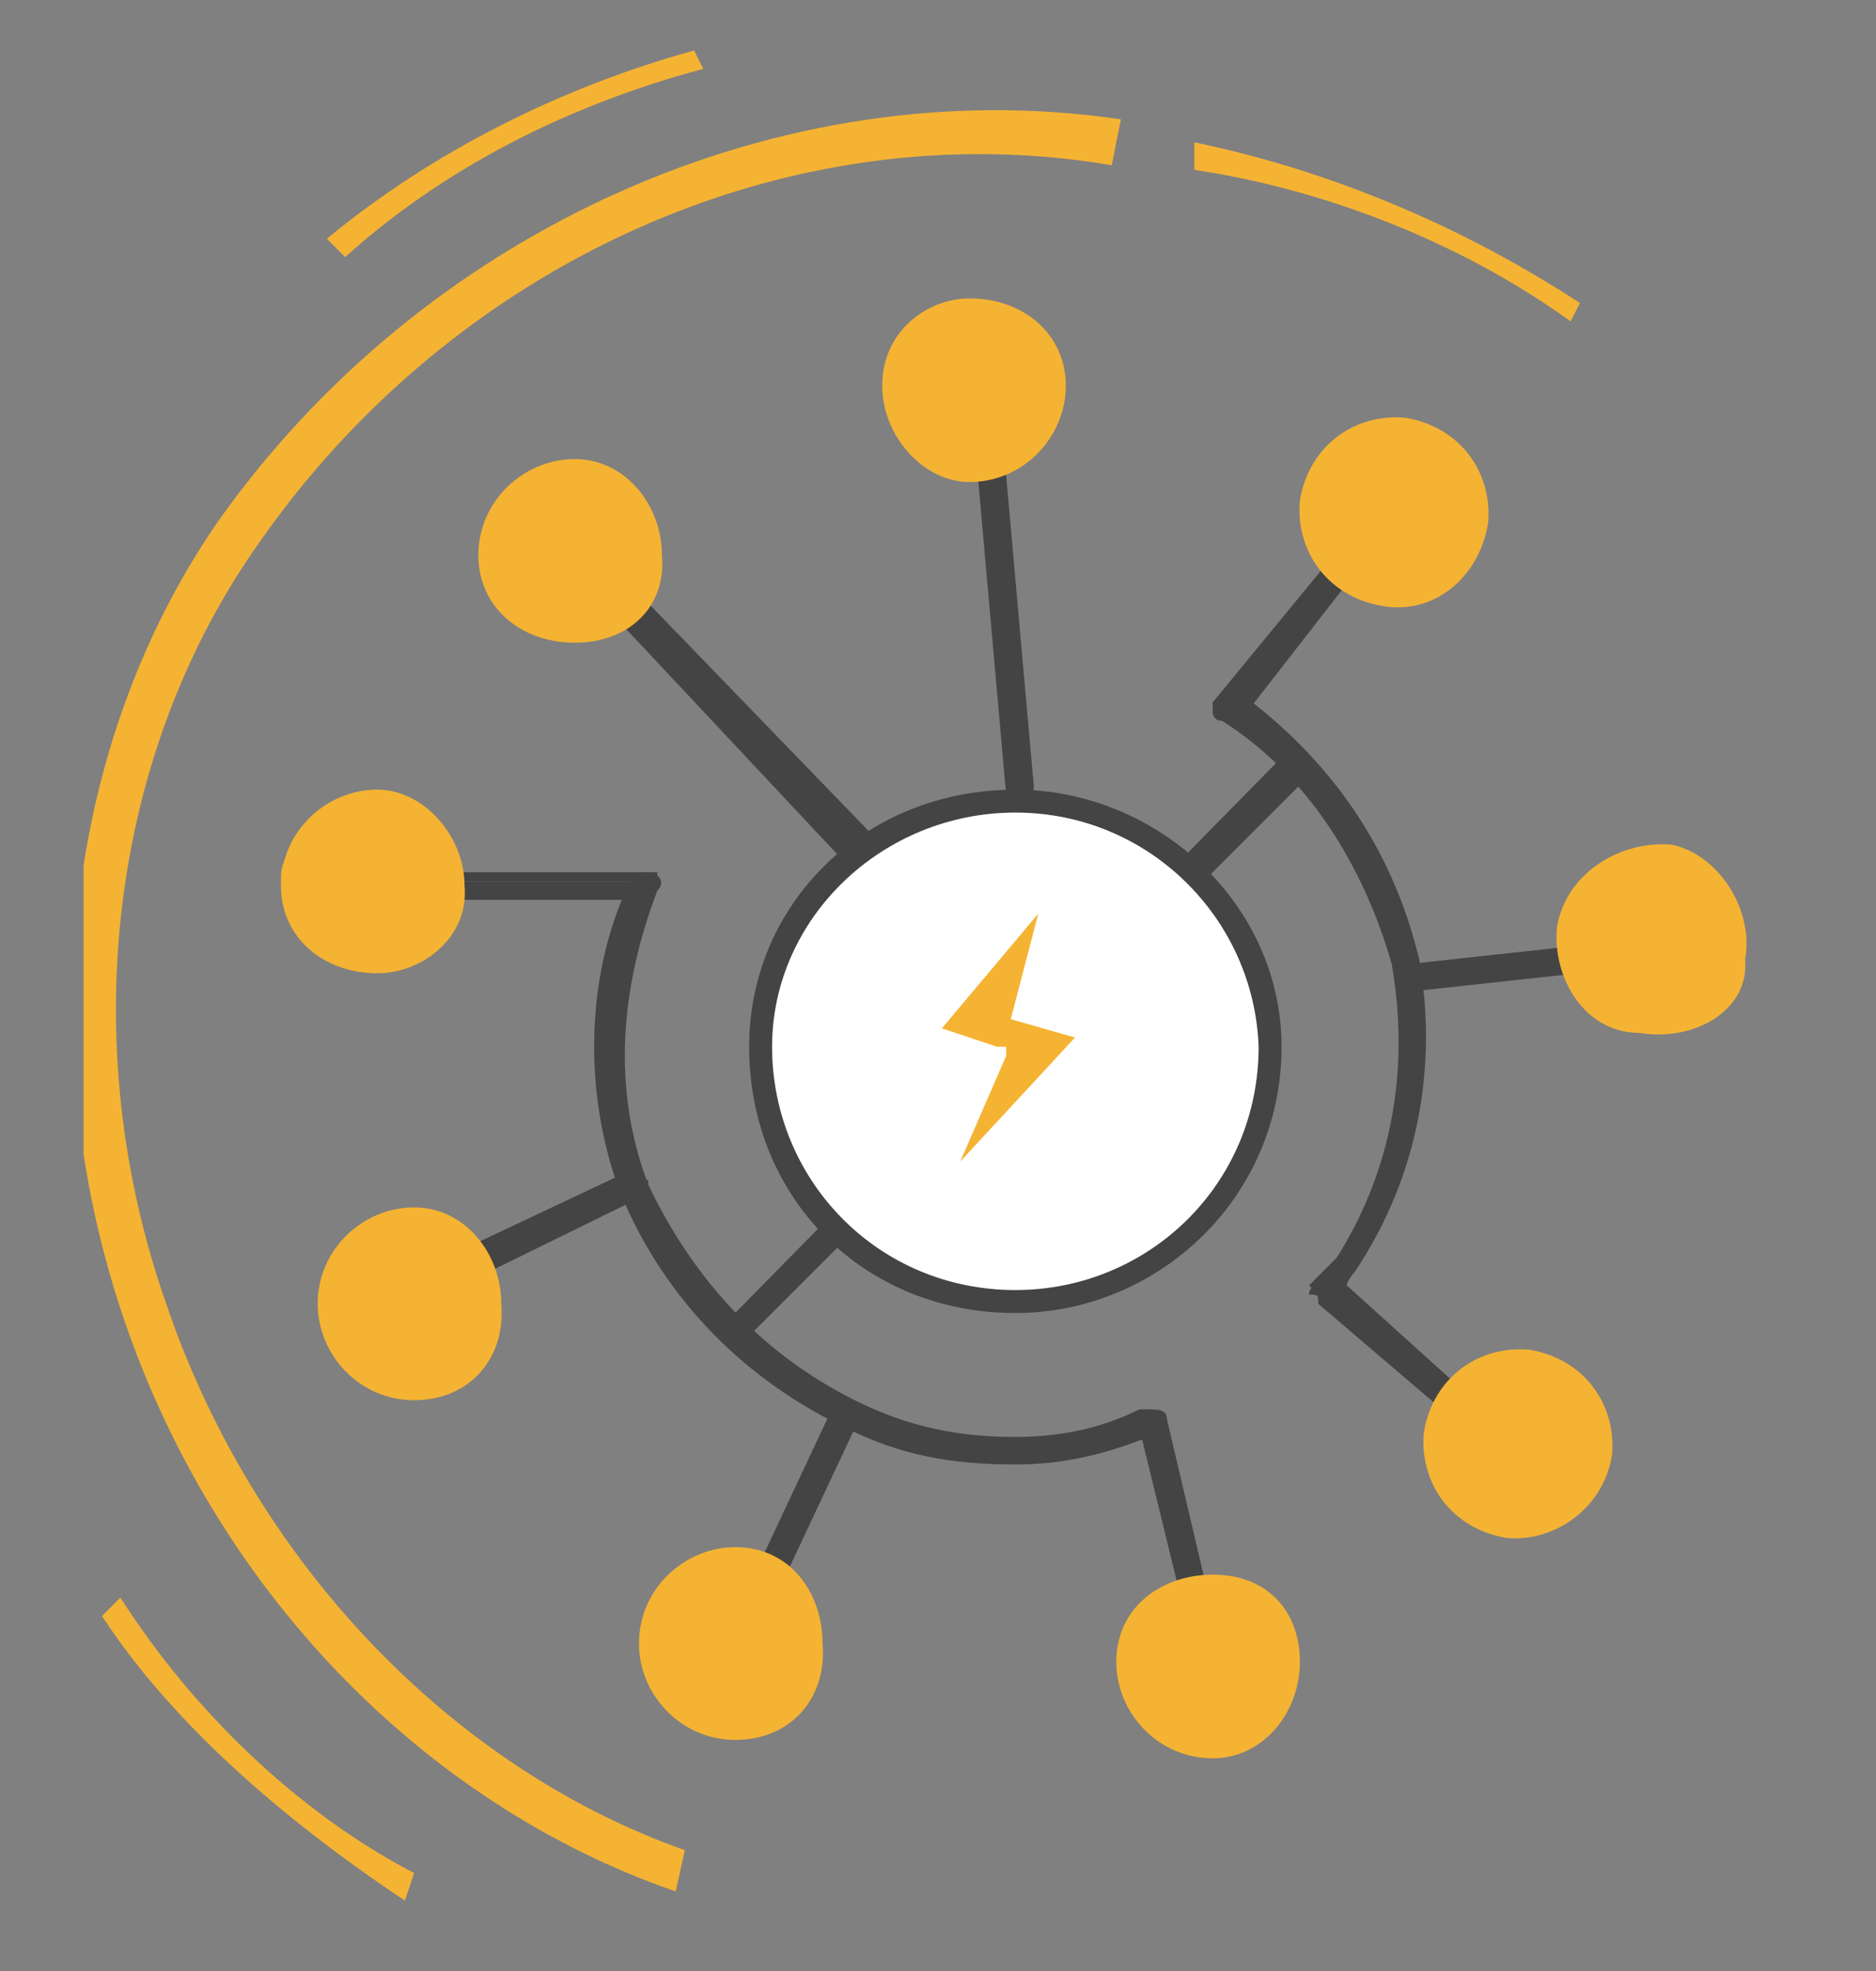 <?xml version="1.0" encoding="utf-8"?>
<!-- Generator: Adobe Illustrator 16.0.0, SVG Export Plug-In . SVG Version: 6.00 Build 0)  -->
<!DOCTYPE svg PUBLIC "-//W3C//DTD SVG 1.1//EN" "http://www.w3.org/Graphics/SVG/1.1/DTD/svg11.dtd">
<svg version="1.1" id="Layer_1" xmlns="http://www.w3.org/2000/svg" xmlns:xlink="http://www.w3.org/1999/xlink" x="0px" y="0px"
	 width="52px" height="54.625px" viewBox="0 0 52 54.625" enable-background="new 0 0 52 54.625" xml:space="preserve">
<rect x="0" y="0" width="52" height="54.625" fill="#808080" stroke="none"/>
<g>
	<g>
		<g>
			<defs>
				<rect id="SVGID_1_" x="2.317" y="1.399" width="46.945" height="52.035"/>
			</defs>
			<clipPath id="SVGID_2_">
				<use xlink:href="#SVGID_1_"  overflow="visible"/>
			</clipPath>
			<path clip-path="url(#SVGID_2_)" fill="#F5B333" d="M18.729,52.416c-6.997-2.418-12.85-8.396-15.394-16.158
				C0.918,28.879,1.809,20.61,6.007,14.503C11.731,6.361,21.655,1.909,31.069,3.308C30.815,4.58,30.815,4.58,30.815,4.58
				c-8.906-1.526-18.32,2.672-23.791,10.688C3.08,20.992,2.063,28.879,4.607,36.131c2.417,7.125,7.888,12.85,14.376,15.141
				L18.729,52.416z"/>
		</g>
	</g>
	<g>
		<g>
			<defs>
				<rect id="SVGID_3_" x="2.317" y="1.399" width="46.945" height="52.035"/>
			</defs>
			<clipPath id="SVGID_4_">
				<use xlink:href="#SVGID_3_"  overflow="visible"/>
			</clipPath>
			<path clip-path="url(#SVGID_4_)" fill="#F5B333" d="M43.537,8.906c-3.18-2.29-6.997-3.689-10.432-4.198c0-0.764,0-0.764,0-0.764
				c3.689,0.764,7.379,2.29,10.687,4.453L43.537,8.906z"/>
		</g>
	</g>
	<g>
		<g>
			<defs>
				<rect id="SVGID_5_" x="2.317" y="1.399" width="46.945" height="52.035"/>
			</defs>
			<clipPath id="SVGID_6_">
				<use xlink:href="#SVGID_5_"  overflow="visible"/>
			</clipPath>
			<path clip-path="url(#SVGID_6_)" fill="#F5B333" d="M9.568,7.125C9.06,6.616,9.06,6.616,9.06,6.616
				c2.927-2.417,6.489-4.198,10.179-5.217c0.254,0.51,0.254,0.51,0.254,0.51C15.676,2.926,12.24,4.708,9.568,7.125L9.568,7.125z"/>
		</g>
	</g>
	<g>
		<g>
			<defs>
				<rect id="SVGID_7_" x="2.317" y="1.399" width="46.945" height="52.035"/>
			</defs>
			<clipPath id="SVGID_8_">
				<use xlink:href="#SVGID_7_"  overflow="visible"/>
			</clipPath>
			<path clip-path="url(#SVGID_8_)" fill="#F5B333" d="M11.223,52.67c-3.435-2.289-6.488-4.961-8.396-7.887
				c0.509-0.51,0.509-0.51,0.509-0.51c2.035,3.182,4.962,5.98,8.143,7.633L11.223,52.67z"/>
		</g>
	</g>
	<g>
		<g>
			<defs>
				<rect id="SVGID_9_" x="2.317" y="1.399" width="46.945" height="52.035"/>
			</defs>
			<clipPath id="SVGID_10_">
				<use xlink:href="#SVGID_9_"  overflow="visible"/>
			</clipPath>
			<path clip-path="url(#SVGID_10_)" fill="#444445" d="M31.833,39.313c-1.272,0.508-2.417,0.764-3.689,0.764
				c-1.526,0-2.926-0.51-4.453-1.02c-5.471-2.416-7.888-8.904-5.725-14.375c0.254-0.254,0-0.254,0-0.254c0-0.255-0.255,0-0.255,0
				c-2.417,5.725,0,12.34,5.726,14.885c1.526,0.764,3.181,1.018,4.707,1.018c1.272,0,2.417-0.254,3.689-0.51
				C31.833,39.566,31.833,39.313,31.833,39.313L31.833,39.313z"/>
		</g>
	</g>
	<g>
		<g>
			<defs>
				<rect id="SVGID_11_" x="2.317" y="1.399" width="46.945" height="52.035"/>
			</defs>
			<clipPath id="SVGID_12_">
				<use xlink:href="#SVGID_11_"  overflow="visible"/>
			</clipPath>
			<path clip-path="url(#SVGID_12_)" fill="#444445" d="M28.144,40.584L28.144,40.584c-1.781,0-3.181-0.254-4.707-1.018
				c-2.672-1.271-4.962-3.436-6.234-6.488c-1.018-2.672-1.018-5.98,0.255-8.651c0.254-0.255,0.254-0.255,0.509-0.255l0,0
				c0.254,0,0.509,0.255,0.254,0.509c-1.018,2.672-1.271,5.471-0.254,8.143c1.272,2.672,3.181,4.707,5.725,5.979
				c1.527,0.764,2.927,1.018,4.453,1.018c1.272,0,2.417-0.254,3.435-0.764c0.255,0,0.255,0,0.255,0c0,0.256,0,0.256,0,0.256
				c0.255,0,0.255,0.254,0.255,0.254c0,0.254,0,0.254,0,0.254c-0.255,0-0.255,0-0.255,0C30.561,40.33,29.416,40.584,28.144,40.584
				L28.144,40.584z M17.966,24.427c-1.272,2.67-1.272,5.725-0.255,8.651c1.018,2.672,3.181,4.961,5.979,6.234
				c1.272,0.508,2.672,0.764,4.453,0.764c0,0.254,0,0.254,0,0.254c0-0.254,0-0.254,0-0.254c1.272,0,2.29,0,3.435-0.51l0,0
				c-1.271,0.51-2.29,0.51-3.435,0.51c-1.781,0-3.181-0.256-4.453-0.764c-2.672-1.273-4.962-3.436-5.979-6.234
				C16.693,30.152,16.693,27.227,17.966,24.427L17.966,24.427z"/>
		</g>
	</g>
	<g>
		<g>
			<defs>
				<rect id="SVGID_13_" x="2.317" y="1.399" width="46.945" height="52.035"/>
			</defs>
			<clipPath id="SVGID_14_">
				<use xlink:href="#SVGID_13_"  overflow="visible"/>
			</clipPath>
			<path clip-path="url(#SVGID_14_)" fill="#444445" d="M17.966,24.681L17.966,24.681c-7.379,0-7.379,0-7.379,0s-0.255,0,0-0.254
				l0,0l0,0c7.379,0,7.379,0,7.379,0l0,0C17.966,24.681,17.966,24.681,17.966,24.681L17.966,24.681z"/>
		</g>
	</g>
	<g>
		<g>
			<defs>
				<rect id="SVGID_15_" x="2.317" y="1.399" width="46.945" height="52.035"/>
			</defs>
			<clipPath id="SVGID_16_">
				<use xlink:href="#SVGID_15_"  overflow="visible"/>
			</clipPath>
			<path clip-path="url(#SVGID_16_)" fill="#444445" d="M17.966,24.936L17.966,24.936c-7.379,0-7.379,0-7.379,0
				c-0.255,0-0.255-0.255-0.255-0.509c0,0,0-0.255,0.255-0.255c7.379,0,7.379,0,7.379,0s0,0,0.254,0c0,0.255,0,0.255,0,0.255
				C18.22,24.681,17.966,24.936,17.966,24.936L17.966,24.936z M10.459,24.427c7.379,0.254,7.379,0.254,7.379,0.254s0,0,0-0.254
				H10.459z"/>
		</g>
	</g>
	<g>
		<g>
			<defs>
				<rect id="SVGID_17_" x="2.317" y="1.399" width="46.945" height="52.035"/>
			</defs>
			<clipPath id="SVGID_18_">
				<use xlink:href="#SVGID_17_"  overflow="visible"/>
			</clipPath>
			<path clip-path="url(#SVGID_18_)" fill="#F5B333" d="M9.06,23.028c-0.509,0-1.271,0.509-1.271,1.271
				c0,0.764,0.763,1.527,1.271,1.527c0.764,0,1.527-0.763,1.527-1.527C10.459,23.537,9.823,23.028,9.06,23.028L9.06,23.028z"/>
		</g>
	</g>
	<g>
		<g>
			<defs>
				<rect id="SVGID_19_" x="2.317" y="1.399" width="46.945" height="52.035"/>
			</defs>
			<clipPath id="SVGID_20_">
				<use xlink:href="#SVGID_19_"  overflow="visible"/>
			</clipPath>
			<path clip-path="url(#SVGID_20_)" fill="#444445" d="M23.945,23.791c-0.255,0-0.255,0-0.255,0
				c-7.633-8.143-7.633-8.143-7.633-8.143s0,0,0-0.254h0.254c7.634,8.143,7.634,8.143,7.634,8.143
				C24.199,23.537,24.199,23.791,23.945,23.791L23.945,23.791L23.945,23.791z"/>
		</g>
	</g>
	<g>
		<g>
			<defs>
				<rect id="SVGID_21_" x="2.317" y="1.399" width="46.945" height="52.035"/>
			</defs>
			<clipPath id="SVGID_22_">
				<use xlink:href="#SVGID_21_"  overflow="visible"/>
			</clipPath>
			<path clip-path="url(#SVGID_22_)" fill="#444445" d="M23.945,23.917L23.945,23.917c-0.255,0-0.255,0-0.509,0
				c-7.634-8.142-7.634-8.142-7.634-8.142v-0.255c0-0.254,0-0.254,0-0.254c0.255-0.255,0.509-0.255,0.764,0
				c7.633,7.888,7.633,7.888,7.633,7.888c0,0.254,0,0.509,0,0.763C23.945,23.917,23.945,23.917,23.945,23.917L23.945,23.917z
				 M16.185,15.521c7.634,8.143,7.634,8.143,7.634,8.143l0,0l0,0l0,0L16.185,15.521z"/>
		</g>
	</g>
	<g>
		<g>
			<defs>
				<rect id="SVGID_23_" x="2.317" y="1.399" width="46.945" height="52.035"/>
			</defs>
			<clipPath id="SVGID_24_">
				<use xlink:href="#SVGID_23_"  overflow="visible"/>
			</clipPath>
			<path clip-path="url(#SVGID_24_)" fill="#444445" d="M28.398,22.009c-0.255,0-0.255,0-0.255-0.254
				c-1.272-11.196-1.272-11.196-1.272-11.196c0-0.254,0.255-0.254,0.255-0.254c0.254,0,0.254,0,0.254,0
				c1.272,11.45,1.272,11.45,1.272,11.45C28.652,22.009,28.398,22.009,28.398,22.009L28.398,22.009L28.398,22.009z"/>
		</g>
	</g>
	<g>
		<g>
			<defs>
				<rect id="SVGID_25_" x="2.317" y="1.399" width="46.945" height="52.035"/>
			</defs>
			<clipPath id="SVGID_26_">
				<use xlink:href="#SVGID_25_"  overflow="visible"/>
			</clipPath>
			<path clip-path="url(#SVGID_26_)" fill="#444445" d="M28.398,22.264L28.398,22.264c-0.255,0-0.51-0.255-0.51-0.255
				c-1.018-11.45-1.018-11.45-1.018-11.45c0-0.254,0-0.509,0.255-0.509l0,0c0.254,0,0.509,0,0.509,0.255
				c1.018,11.45,1.018,11.45,1.018,11.45c0,0.254,0,0.254,0,0.254C28.652,22.264,28.398,22.264,28.398,22.264L28.398,22.264
				L28.398,22.264z M27.126,10.305c1.272,11.45,1.272,11.45,1.272,11.45l0,0l0,0L27.126,10.305z"/>
		</g>
	</g>
	<g>
		<g>
			<defs>
				<rect id="SVGID_27_" x="2.317" y="1.399" width="46.945" height="52.035"/>
			</defs>
			<clipPath id="SVGID_28_">
				<use xlink:href="#SVGID_27_"  overflow="visible"/>
			</clipPath>
			<path clip-path="url(#SVGID_28_)" fill="#444445" d="M10.969,36.131h-0.255c0-0.254,0-0.254,0.255-0.254
				c6.488-3.18,6.488-3.18,6.488-3.18s0.254,0,0.254,0.254c0,0,0,0,0,0.254C10.969,36.131,10.969,36.131,10.969,36.131
				L10.969,36.131L10.969,36.131z"/>
		</g>
	</g>
	<g>
		<g>
			<defs>
				<rect id="SVGID_29_" x="2.317" y="1.399" width="46.945" height="52.035"/>
			</defs>
			<clipPath id="SVGID_30_">
				<use xlink:href="#SVGID_29_"  overflow="visible"/>
			</clipPath>
			<path clip-path="url(#SVGID_30_)" fill="#444445" d="M10.969,36.387c-0.255,0-0.255,0-0.51-0.256c0-0.254,0-0.508,0.255-0.508
				c6.743-3.182,6.743-3.182,6.743-3.182l0,0c0.254,0,0.254,0.256,0.509,0.256c0,0.254,0,0.254,0,0.254
				c0,0.254-0.255,0.254-0.255,0.254c-6.488,3.182-6.488,3.182-6.488,3.182C10.969,36.387,10.969,36.387,10.969,36.387
				L10.969,36.387L10.969,36.387z M17.457,32.951c-6.488,2.926-6.488,2.926-6.488,2.926c0,0.254,0,0.254,0,0.254L17.457,32.951z"/>
		</g>
	</g>
	<g>
		<g>
			<defs>
				<rect id="SVGID_31_" x="2.317" y="1.399" width="46.945" height="52.035"/>
			</defs>
			<clipPath id="SVGID_32_">
				<use xlink:href="#SVGID_31_"  overflow="visible"/>
			</clipPath>
			<path clip-path="url(#SVGID_32_)" fill="#444445" d="M20.383,45.547L20.383,45.547c-0.255,0-0.255,0-0.255-0.256
				c3.181-6.234,3.181-6.234,3.181-6.234s0,0,0.255,0v0.256c-2.926,6.234-2.926,6.234-2.926,6.234H20.383L20.383,45.547z"/>
		</g>
	</g>
	<g>
		<g>
			<defs>
				<rect id="SVGID_33_" x="2.317" y="1.399" width="46.945" height="52.035"/>
			</defs>
			<clipPath id="SVGID_34_">
				<use xlink:href="#SVGID_33_"  overflow="visible"/>
			</clipPath>
			<path clip-path="url(#SVGID_34_)" fill="#444445" d="M20.383,45.801L20.383,45.801c0,0,0,0-0.255,0c0,0,0,0,0-0.254v-0.256
				c2.927-6.234,2.927-6.234,2.927-6.234c0-0.254,0.254-0.254,0.254-0.254c0.255,0,0.255,0,0.255,0l0.255,0.254v0.256
				c-2.927,6.234-2.927,6.234-2.927,6.234C20.638,45.801,20.638,45.801,20.383,45.801L20.383,45.801z M23.437,39.313
				c-2.927,6.234-2.927,6.234-2.927,6.234l0,0l0,0L23.437,39.313z"/>
		</g>
	</g>
	<g>
		<g>
			<defs>
				<rect id="SVGID_35_" x="2.317" y="1.399" width="46.945" height="52.035"/>
			</defs>
			<clipPath id="SVGID_36_">
				<use xlink:href="#SVGID_35_"  overflow="visible"/>
			</clipPath>
			<path clip-path="url(#SVGID_36_)" fill="#444445" d="M33.614,46.055l-0.255-0.254c-1.781-6.234-1.781-6.234-1.781-6.234
				c0-0.254,0.255-0.254,0.255-0.254h0.255c1.78,6.488,1.78,6.488,1.78,6.488S33.868,46.055,33.614,46.055L33.614,46.055
				L33.614,46.055z"/>
		</g>
	</g>
	<g>
		<g>
			<defs>
				<rect id="SVGID_37_" x="2.317" y="1.399" width="46.945" height="52.035"/>
			</defs>
			<clipPath id="SVGID_38_">
				<use xlink:href="#SVGID_37_"  overflow="visible"/>
			</clipPath>
			<path clip-path="url(#SVGID_38_)" fill="#444445" d="M33.614,46.309c-0.255,0-0.255-0.254-0.509-0.508
				c-1.527-6.234-1.527-6.234-1.527-6.234c-0.254-0.254,0-0.51,0.255-0.51s0.509,0,0.509,0.256c1.526,6.488,1.526,6.488,1.526,6.488
				c0.255,0,0.255,0,0,0.254c0,0,0,0-0.254,0C33.614,46.309,33.614,46.309,33.614,46.309L33.614,46.309z M31.833,39.566
				c1.781,6.234,1.781,6.234,1.781,6.234L31.833,39.566z"/>
		</g>
	</g>
	<g>
		<g>
			<defs>
				<rect id="SVGID_39_" x="2.317" y="1.399" width="46.945" height="52.035"/>
			</defs>
			<clipPath id="SVGID_40_">
				<use xlink:href="#SVGID_39_"  overflow="visible"/>
			</clipPath>
			<path clip-path="url(#SVGID_40_)" fill="#F5B333" d="M26.871,13.358c-1.272,0-2.417-1.271-2.417-2.671
				c0-1.527,1.272-2.418,2.417-2.418c1.526,0,2.672,1.019,2.672,2.418S28.398,13.358,26.871,13.358L26.871,13.358z"/>
		</g>
	</g>
	<g>
		<g>
			<defs>
				<rect id="SVGID_41_" x="2.317" y="1.399" width="46.945" height="52.035"/>
			</defs>
			<clipPath id="SVGID_42_">
				<use xlink:href="#SVGID_41_"  overflow="visible"/>
			</clipPath>
			<path clip-path="url(#SVGID_42_)" fill="#F5B333" d="M15.93,17.811c-1.526,0-2.671-1.018-2.671-2.417
				c0-1.526,1.271-2.672,2.671-2.672s2.418,1.272,2.418,2.672C18.475,16.793,17.457,17.811,15.93,17.811L15.93,17.811z"/>
		</g>
	</g>
	<g>
		<g>
			<defs>
				<rect id="SVGID_43_" x="2.317" y="1.399" width="46.945" height="52.035"/>
			</defs>
			<clipPath id="SVGID_44_">
				<use xlink:href="#SVGID_43_"  overflow="visible"/>
			</clipPath>
			<path clip-path="url(#SVGID_44_)" fill="#F5B333" d="M11.478,38.803c-1.527,0-2.672-1.271-2.672-2.672
				c0-1.525,1.272-2.672,2.672-2.672s2.417,1.273,2.417,2.672C14.021,37.658,13.004,38.803,11.478,38.803L11.478,38.803z"/>
		</g>
	</g>
	<g>
		<g>
			<defs>
				<rect id="SVGID_45_" x="2.317" y="1.399" width="46.945" height="52.035"/>
			</defs>
			<clipPath id="SVGID_46_">
				<use xlink:href="#SVGID_45_"  overflow="visible"/>
			</clipPath>
			<path clip-path="url(#SVGID_46_)" fill="#F5B333" d="M20.383,48.217c-1.526,0-2.672-1.271-2.672-2.67
				c0-1.527,1.272-2.672,2.672-2.672c1.526,0,2.417,1.271,2.417,2.672C22.928,47.072,21.909,48.217,20.383,48.217L20.383,48.217z"/>
		</g>
	</g>
	<g>
		<g>
			<defs>
				<rect id="SVGID_47_" x="2.317" y="1.399" width="46.945" height="52.035"/>
			</defs>
			<clipPath id="SVGID_48_">
				<use xlink:href="#SVGID_47_"  overflow="visible"/>
			</clipPath>
			<path clip-path="url(#SVGID_48_)" fill="#F5B333" d="M33.614,48.727c-1.526,0-2.672-1.271-2.672-2.672
				c0-1.527,1.272-2.418,2.672-2.418c1.526,0,2.417,1.02,2.417,2.418C36.031,47.455,35.014,48.727,33.614,48.727L33.614,48.727z"/>
		</g>
	</g>
	<g>
		<g>
			<defs>
				<rect id="SVGID_49_" x="2.317" y="1.399" width="46.945" height="52.035"/>
			</defs>
			<clipPath id="SVGID_50_">
				<use xlink:href="#SVGID_49_"  overflow="visible"/>
			</clipPath>
			<path clip-path="url(#SVGID_50_)" fill="#444445" d="M38.83,26.717c0.509,2.926,0,5.725-1.781,8.143
				c0,0.254-0.254,0.508-0.254,0.764c0,0,0.254,0,0.254,0.254c0.255-0.254,0.255-0.51,0.509-0.764
				c1.527-2.416,2.29-5.471,1.527-8.396c-0.509-2.926-2.417-5.47-4.962-7.125h-0.255c0,0.255,0,0.255,0,0.255
				C36.286,21.5,38.067,23.917,38.83,26.717L38.83,26.717z"/>
		</g>
	</g>
	<g>
		<g>
			<defs>
				<rect id="SVGID_51_" x="2.317" y="1.399" width="46.945" height="52.035"/>
			</defs>
			<clipPath id="SVGID_52_">
				<use xlink:href="#SVGID_51_"  overflow="visible"/>
			</clipPath>
			<path clip-path="url(#SVGID_52_)" fill="#444445" d="M37.049,36.131c-0.254-0.254-0.254-0.254-0.254-0.254s0,0-0.255,0
				c-0.254-0.254-0.254-0.254-0.254-0.254c0.254-0.256,0.254-0.256,0.254-0.256c0.255-0.254,0.255-0.254,0.509-0.508
				c1.527-2.418,2.036-5.217,1.527-8.143c-0.764-2.671-2.29-5.216-4.708-6.743c-0.254,0-0.254-0.255-0.254-0.255v-0.254
				c0.254-0.255,0.254-0.255,0.509-0.255c0,0,0,0,0.255,0c2.417,1.781,4.198,4.198,4.961,7.379c0.509,2.926,0,5.979-1.781,8.65
				c0,0-0.254,0.256-0.254,0.51L37.049,36.131z M37.049,35.623L37.049,35.623c0-0.256,0.255-0.51,0.255-0.51
				c1.781-2.416,2.29-5.471,1.526-8.396c-0.509-2.926-2.29-5.47-4.707-6.998c2.417,1.527,4.198,3.944,4.707,6.998
				c0.764,2.926,0.255,5.98-1.526,8.396C37.304,35.113,37.049,35.367,37.049,35.623L37.049,35.623z"/>
		</g>
	</g>
	<g>
		<g>
			<defs>
				<rect id="SVGID_53_" x="2.317" y="1.399" width="46.945" height="52.035"/>
			</defs>
			<clipPath id="SVGID_54_">
				<use xlink:href="#SVGID_53_"  overflow="visible"/>
			</clipPath>
			<path clip-path="url(#SVGID_54_)" fill="#444445" d="M42.011,40.584L42.011,40.584c-5.216-4.707-5.216-4.707-5.216-4.707
				c-0.255,0-0.255-0.254-0.255-0.254c0.255,0,0.255,0,0.509,0c5.217,4.707,5.217,4.707,5.217,4.707s0,0,0,0.254
				C42.266,40.584,42.266,40.584,42.011,40.584L42.011,40.584z"/>
		</g>
	</g>
	<g>
		<g>
			<defs>
				<rect id="SVGID_55_" x="2.317" y="1.399" width="46.945" height="52.035"/>
			</defs>
			<clipPath id="SVGID_56_">
				<use xlink:href="#SVGID_55_"  overflow="visible"/>
			</clipPath>
			<path clip-path="url(#SVGID_56_)" fill="#444445" d="M42.011,40.838c0,0,0,0-0.254-0.254c-5.217-4.453-5.217-4.453-5.217-4.453
				c0-0.254,0-0.254-0.254-0.254c0-0.254,0.254-0.254,0.254-0.51h0.509c5.217,4.709,5.217,4.709,5.217,4.709
				c0.254,0.254,0.254,0.508,0.254,0.508c-0.254,0.254-0.254,0.254-0.254,0.254H42.011L42.011,40.838z M36.795,35.623
				c5.216,4.707,5.216,4.707,5.216,4.707L36.795,35.623z"/>
		</g>
	</g>
	<g>
		<g>
			<defs>
				<rect id="SVGID_57_" x="2.317" y="1.399" width="46.945" height="52.035"/>
			</defs>
			<clipPath id="SVGID_58_">
				<use xlink:href="#SVGID_57_"  overflow="visible"/>
			</clipPath>
			<path clip-path="url(#SVGID_58_)" fill="#444445" d="M39.085,27.227c0,0-0.255,0-0.255-0.256l0.255-0.254
				c6.997-0.764,6.997-0.764,6.997-0.764l0.255,0.254c0,0.256,0,0.256-0.255,0.256C39.085,27.227,39.085,27.227,39.085,27.227
				L39.085,27.227L39.085,27.227z"/>
		</g>
	</g>
	<g>
		<g>
			<defs>
				<rect id="SVGID_59_" x="2.317" y="1.399" width="46.945" height="52.035"/>
			</defs>
			<clipPath id="SVGID_60_">
				<use xlink:href="#SVGID_59_"  overflow="visible"/>
			</clipPath>
			<path clip-path="url(#SVGID_60_)" fill="#444445" d="M39.085,27.48L39.085,27.48c-0.255,0-0.255-0.254-0.255-0.51
				c-0.254-0.254,0-0.254,0.255-0.254c6.997-0.764,6.997-0.764,6.997-0.764l0,0c0.255,0,0.509,0,0.509,0.254
				c0,0.256-0.254,0.51-0.509,0.51C39.085,27.48,39.085,27.48,39.085,27.48L39.085,27.48L39.085,27.48z M45.955,26.207
				c-6.998,0.764-6.998,0.764-6.998,0.764l0,0l0,0L45.955,26.207z"/>
		</g>
	</g>
	<g>
		<g>
			<defs>
				<rect id="SVGID_61_" x="2.317" y="1.399" width="46.945" height="52.035"/>
			</defs>
			<clipPath id="SVGID_62_">
				<use xlink:href="#SVGID_61_"  overflow="visible"/>
			</clipPath>
			<path clip-path="url(#SVGID_62_)" fill="#444445" d="M34.123,19.719c-0.255,0-0.255,0-0.255,0s0,0,0-0.254
				c4.453-5.471,4.453-5.471,4.453-5.471c0-0.255,0.255-0.255,0.255,0c0.254,0,0.254,0,0,0.254
				C34.123,19.719,34.123,19.719,34.123,19.719S34.123,19.974,34.123,19.719L34.123,19.719z"/>
		</g>
	</g>
	<g>
		<g>
			<defs>
				<rect id="SVGID_63_" x="2.317" y="1.399" width="46.945" height="52.035"/>
			</defs>
			<clipPath id="SVGID_64_">
				<use xlink:href="#SVGID_63_"  overflow="visible"/>
			</clipPath>
			<path clip-path="url(#SVGID_64_)" fill="#444445" d="M34.123,19.974c0,0,0,0-0.255,0l0,0c-0.254,0-0.254-0.255-0.254-0.255
				c0-0.254,0-0.254,0-0.254c4.707-5.726,4.707-5.726,4.707-5.726s0,0,0.255,0h0.254v0.255c0,0.254,0,0.254,0,0.254
				c-4.452,5.726-4.452,5.726-4.452,5.726H34.123L34.123,19.974z M38.576,14.122c-4.453,5.726-4.453,5.726-4.453,5.726l0,0l0,0
				L38.576,14.122z"/>
		</g>
	</g>
	<g>
		<g>
			<defs>
				<rect id="SVGID_65_" x="2.317" y="1.399" width="46.945" height="52.035"/>
			</defs>
			<clipPath id="SVGID_66_">
				<use xlink:href="#SVGID_65_"  overflow="visible"/>
			</clipPath>
			<path clip-path="url(#SVGID_66_)" fill="#F5B333" d="M38.321,16.793c-1.526-0.255-2.417-1.526-2.29-2.926
				c0.255-1.527,1.526-2.418,2.926-2.29c1.527,0.254,2.418,1.526,2.29,2.926C40.993,16.03,39.721,17.047,38.321,16.793
				L38.321,16.793z"/>
		</g>
	</g>
	<g>
		<g>
			<defs>
				<rect id="SVGID_67_" x="2.317" y="1.399" width="46.945" height="52.035"/>
			</defs>
			<clipPath id="SVGID_68_">
				<use xlink:href="#SVGID_67_"  overflow="visible"/>
			</clipPath>
			<path clip-path="url(#SVGID_68_)" fill="#F5B333" d="M41.757,42.619c-1.527-0.254-2.418-1.525-2.29-2.926
				c0.254-1.525,1.526-2.416,2.926-2.289c1.526,0.254,2.417,1.525,2.29,2.926C44.428,41.857,43.028,42.746,41.757,42.619
				L41.757,42.619z"/>
		</g>
	</g>
	<g>
		<g>
			<defs>
				<rect id="SVGID_69_" x="2.317" y="1.399" width="46.945" height="52.035"/>
			</defs>
			<clipPath id="SVGID_70_">
				<use xlink:href="#SVGID_69_"  overflow="visible"/>
			</clipPath>
			<path clip-path="url(#SVGID_70_)" fill="#F5B333" d="M45.446,28.625c-1.527,0-2.418-1.527-2.29-2.926
				c0.254-1.526,1.781-2.417,3.181-2.29c1.271,0.255,2.29,1.781,2.035,3.181C48.499,27.988,46.973,28.879,45.446,28.625
				L45.446,28.625z"/>
		</g>
	</g>
	<g>
		<g>
			<defs>
				<rect id="SVGID_71_" x="2.317" y="1.399" width="46.945" height="52.035"/>
			</defs>
			<clipPath id="SVGID_72_">
				<use xlink:href="#SVGID_71_"  overflow="visible"/>
			</clipPath>
			<path clip-path="url(#SVGID_72_)" fill="#F5B333" d="M10.459,26.971c-1.526,0-2.671-1.018-2.671-2.417
				c0-1.526,1.271-2.672,2.671-2.672c1.272,0,2.418,1.272,2.418,2.672C13.004,25.953,11.731,26.971,10.459,26.971L10.459,26.971z"/>
		</g>
	</g>
	<g>
		<g>
			<defs>
				<rect id="SVGID_73_" x="2.317" y="1.399" width="46.945" height="52.035"/>
			</defs>
			<clipPath id="SVGID_74_">
				<use xlink:href="#SVGID_73_"  overflow="visible"/>
			</clipPath>
			<path clip-path="url(#SVGID_74_)" fill="#F5B333" d="M26.362,32.951L26.362,32.951c-0.254,0-0.254,0-0.254,0
				c1.526-3.689,1.526-3.689,1.526-3.689c-1.781-0.51-1.781-0.51-1.781-0.51l0,0v-0.254c3.181-3.69,3.181-3.69,3.181-3.69
				c0-0.254,0.254-0.254,0.254,0l0,0c-1.018,3.18-1.018,3.18-1.018,3.18c1.781,0.51,1.781,0.51,1.781,0.51s0,0,0,0.254l0,0
				C26.362,32.951,26.362,32.951,26.362,32.951L26.362,32.951L26.362,32.951z"/>
		</g>
	</g>
	<g>
		<g>
			<defs>
				<rect id="SVGID_75_" x="2.317" y="1.399" width="46.945" height="52.035"/>
			</defs>
			<clipPath id="SVGID_76_">
				<use xlink:href="#SVGID_75_"  overflow="visible"/>
			</clipPath>
			
				<line clip-path="url(#SVGID_76_)" fill="none" stroke="#F5B333" stroke-width="0.695" stroke-miterlimit="1" x1="26.108" y1="28.498" x2="26.108" y2="28.498"/>
		</g>
	</g>
	<g>
		<g>
			<defs>
				<rect id="SVGID_77_" x="2.317" y="1.399" width="46.945" height="52.035"/>
			</defs>
			<clipPath id="SVGID_78_">
				<use xlink:href="#SVGID_77_"  overflow="visible"/>
			</clipPath>
			
				<line clip-path="url(#SVGID_78_)" fill="none" stroke="#FFFFFF" stroke-width="0.174" stroke-linecap="round" stroke-linejoin="round" stroke-miterlimit="1" x1="36.031" y1="21.247" x2="20.383" y2="36.895"/>
		</g>
	</g>
	<g>
		<g>
			<defs>
				<rect id="SVGID_79_" x="2.317" y="1.399" width="46.945" height="52.035"/>
			</defs>
			<clipPath id="SVGID_80_">
				<use xlink:href="#SVGID_79_"  overflow="visible"/>
			</clipPath>
			<path clip-path="url(#SVGID_80_)" fill="#444445" d="M20.383,37.148h-0.255c-0.254-0.254-0.254-0.508,0-0.508
				c15.395-15.649,15.395-15.649,15.395-15.649c0.255-0.254,0.509-0.254,0.764,0c0,0.255,0,0.509,0,0.509
				C20.638,37.148,20.638,37.148,20.638,37.148H20.383L20.383,37.148z"/>
		</g>
	</g>
	<g>
		<g>
			<defs>
				<rect id="SVGID_81_" x="2.317" y="1.399" width="46.945" height="52.035"/>
			</defs>
			<clipPath id="SVGID_82_">
				<use xlink:href="#SVGID_81_"  overflow="visible"/>
			</clipPath>
			<path clip-path="url(#SVGID_82_)" fill="#444445" d="M28.144,36.131c-3.944,0-7.252-3.18-7.252-7.123
				c0-3.69,3.181-6.999,7.252-6.999c3.689,0,6.997,3.181,6.997,6.999C35.014,32.951,31.833,36.131,28.144,36.131L28.144,36.131z"/>
		</g>
	</g>
	<g>
		<g>
			<defs>
				<rect id="SVGID_83_" x="2.317" y="1.399" width="46.945" height="52.035"/>
			</defs>
			<clipPath id="SVGID_84_">
				<use xlink:href="#SVGID_83_"  overflow="visible"/>
			</clipPath>
			<path clip-path="url(#SVGID_84_)" fill="#444445" d="M28.144,36.387c-4.198,0-7.379-3.182-7.379-7.379
				c0-3.945,3.181-7.125,7.379-7.125c3.944,0,7.379,3.181,7.379,7.125C35.522,33.205,32.088,36.387,28.144,36.387L28.144,36.387z
				 M28.144,22.264c-3.689,0-6.743,3.181-6.743,6.744c0,3.689,2.927,6.996,6.743,6.996c3.689,0,6.743-3.18,6.743-6.996
				C34.759,25.445,31.833,22.264,28.144,22.264L28.144,22.264z"/>
		</g>
	</g>
	<g>
		<g>
			<defs>
				<rect id="SVGID_85_" x="2.317" y="1.399" width="46.945" height="52.035"/>
			</defs>
			<clipPath id="SVGID_86_">
				<use xlink:href="#SVGID_85_"  overflow="visible"/>
			</clipPath>
			<path clip-path="url(#SVGID_86_)" fill="#FFFFFF" d="M28.144,22.518c-3.689,0-6.743,2.927-6.743,6.49
				c0,3.689,2.927,6.742,6.743,6.742c3.689,0,6.743-2.926,6.743-6.742C34.759,25.445,31.833,22.518,28.144,22.518L28.144,22.518z"/>
		</g>
	</g>
	<g>
		<g>
			<defs>
				<rect id="SVGID_87_" x="2.317" y="1.399" width="46.945" height="52.035"/>
			</defs>
			<clipPath id="SVGID_88_">
				<use xlink:href="#SVGID_87_"  overflow="visible"/>
			</clipPath>
			<path clip-path="url(#SVGID_88_)" fill="#F5B333" d="M26.108,28.498c1.526,0.51,1.526,0.51,1.526,0.51c0.254,0,0.254,0,0.254,0
				c0,0.254,0,0.254,0,0.254c-1.271,2.926-1.271,2.926-1.271,2.926c3.181-3.436,3.181-3.436,3.181-3.436
				c-1.781-0.508-1.781-0.508-1.781-0.508l0,0l0,0c0.763-2.926,0.763-2.926,0.763-2.926L26.108,28.498z"/>
		</g>
	</g>
</g>
</svg>

